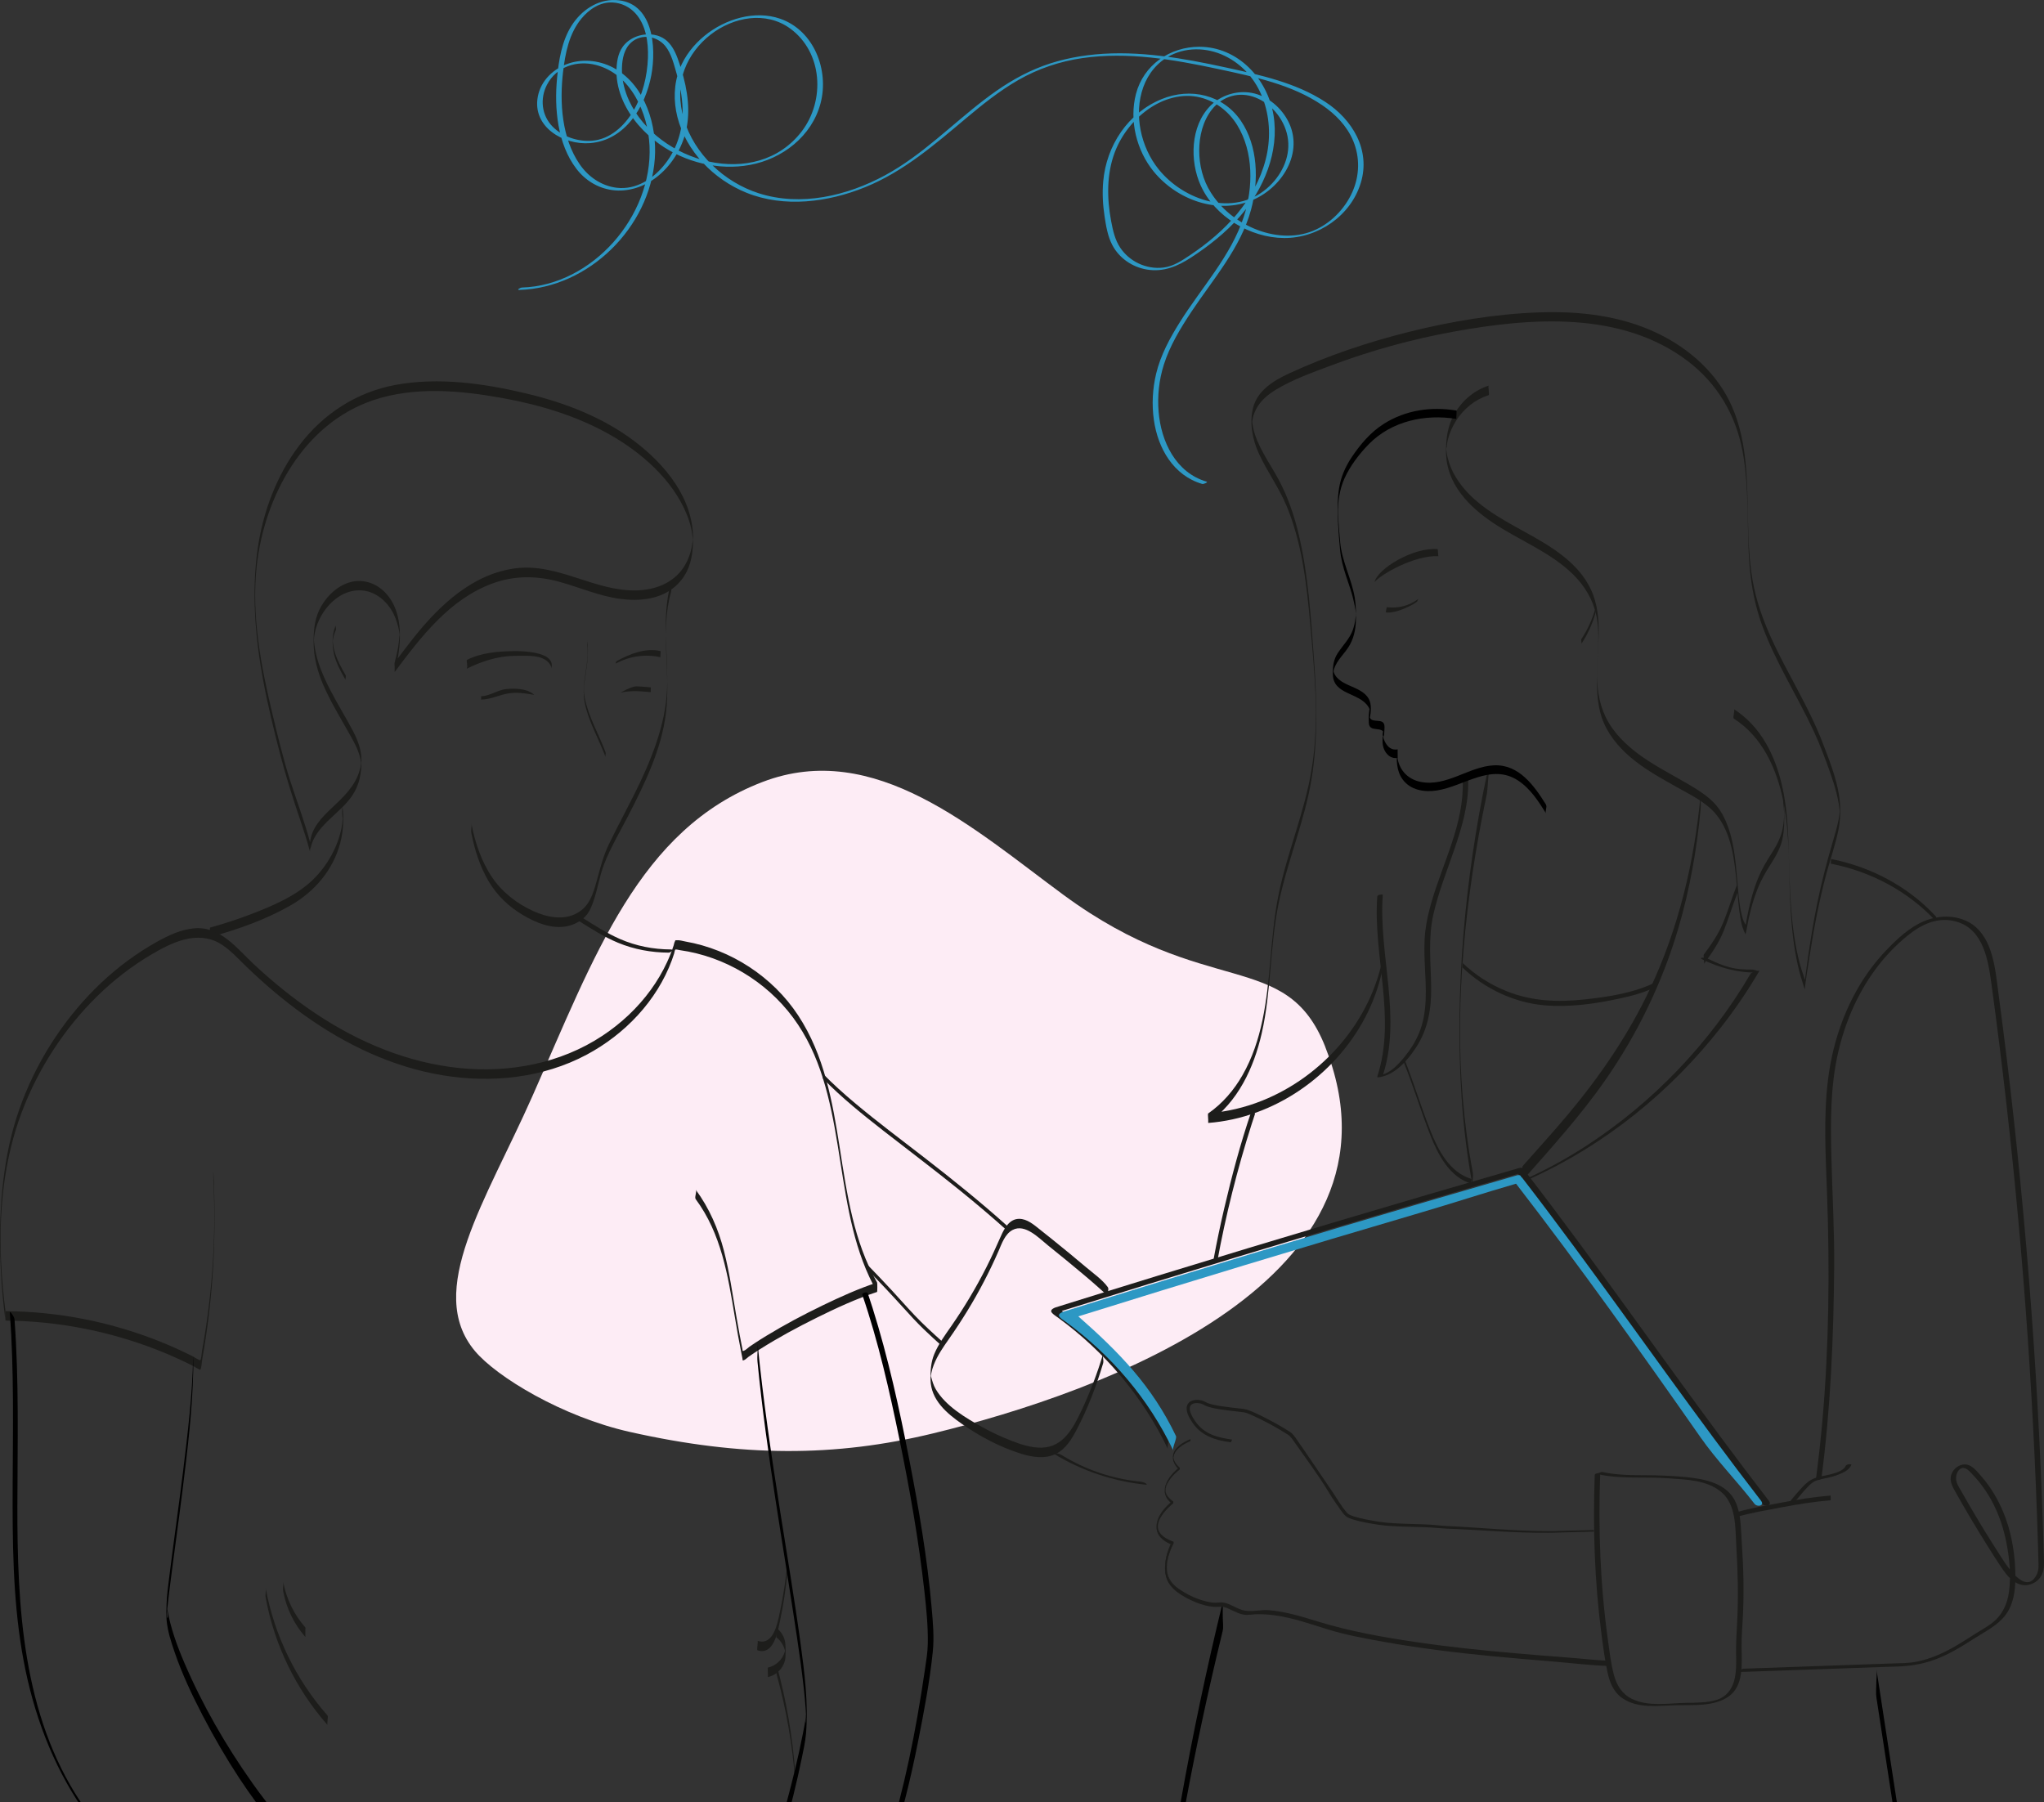 <svg xmlns="http://www.w3.org/2000/svg" id="b" data-name="Livello 2" viewBox="0 0 607.6 535.71"><rect x="0" y="0" width="607.6" height="535.71" fill="#333333" stroke="none"/><defs><style>      .e {        fill: none;      }      .f {        fill: #fdecf5;      }      .g {        fill: #1d1d1b;      }      .h {        fill: #2d98c4;      }    </style></defs><g id="c" data-name="Livello 1"><path class="f" d="m393.9,311.05c-11.65-29.24-35.19-13.72-77.73-45.01-26.61-19.57-56.14-46.38-89.51-33.59-36.74,14.09-49.91,51.67-68.41,93.42-13.75,31.03-32,57.88-17.1,75.7,6.46,7.73,26.01,19.57,46.03,24.07,33.44,7.52,61.09,7.5,90.16.45,50.19-12.16,144.13-45.8,116.55-115.04h0Z"></path><path class="g" d="m92.17,250.4c-1.67-6.34-4.03-12.46-6.02-18.7s-3.59-12.92-5.15-19.42c-3.43-14.35-6.32-29.31-4.68-44.11,2.3-20.69,13.98-42.3,34.7-49.23,12.27-4.1,25.7-2.9,38.21-.64,11.01,1.99,21.95,5.23,31.75,10.73,9.61,5.39,18.96,13.51,23.19,23.93.53,1.31.97,2.66,1.28,4.04.17.77.31,1.54.4,2.33.04.34.16.96.11,1.22.29-1.38-.07.32-.11.64-.31,2.65-1.19,5.27-2.67,7.51-3.11,4.68-8.53,6.68-13.96,6.81-12.43.31-23.34-8.16-35.9-6.58-12.72,1.6-22.53,10.87-30.2,20.44-1.99,2.49-3.9,5.04-5.81,7.59v2.82c1.98-7.39,3.01-17.38-2.66-23.48-2.66-2.86-6.55-4.27-10.39-3.28-3.73.97-6.79,3.81-8.71,7.08-2.01,3.43-2.34,7-2.32,10.88.02,4.41,1.12,8.58,2.86,12.61,1.96,4.54,4.51,8.8,6.94,13.09,1.21,2.15,2.52,4.28,3.4,6.58.42,1.1.75,2.23.9,3.4l.04.44c.05.59.05.58.02-.02l-.02-.46c-.02.23-.05.46-.09.69-.09.61-.23,1.22-.41,1.81-1.35,4.62-4.79,7.8-8.18,11-3.01,2.84-6.09,5.96-6.52,10.28-.09.93.09,1.89,0,2.82.74-7.42,8.67-11,12.49-16.65,2.23-3.29,2.81-6.76,2.78-10.64-.03-4.27-1.98-7.77-4.02-11.39-2.31-4.08-4.72-8.13-6.7-12.39-.95-2.05-1.79-4.15-2.41-6.33-.29-1.03-.53-2.07-.71-3.13-.1-.57-.17-1.14-.23-1.71-.04-.39-.05-.79-.08-1.18-.02-.37-.02-.33,0,.12,0,.65.03.49.08-.48.74-6.82,6.66-14.4,14.11-13.93,4.24.27,7.68,3.3,9.52,6.98.46.93.83,1.9,1.11,2.9.29,1.08.88,2.99.62,4.11.27-1.17.02-.55-.03-.15-.05.5-.08,1-.14,1.49-.08.69-.18,1.37-.31,2.05-.24,1.36-.57,2.71-.93,4.05-.11.41,0,.98,0,1.41,0,.28.18,1.19,0,1.41,7.87-10.51,16.37-21.69,29.17-26.35,6.42-2.34,12.93-2.29,19.48-.54,6.2,1.66,12.15,4.36,18.56,5.18,5.58.72,11.78.12,16.18-3.72s5.32-8.99,5.31-14.31c-.02-11.97-8.35-22.02-17.5-28.92-9.39-7.09-20.62-11.39-31.99-14.11-12.54-3-26.16-4.94-38.96-2.57-11.61,2.15-21.53,8.62-28.62,18-6.71,8.88-10.77,19.7-12.35,30.68-1.86,12.94-.74,26.36,1.63,39.15,1.35,7.27,3.11,14.45,4.95,21.6,1.73,6.73,3.83,13.28,6.05,19.86,1.06,3.14,2.08,6.29,2.93,9.5-.23-.87.23-1.94,0-2.82h.01Z"></path><path class="g" d="m199.48,173.1c-2.96,10.45-.75,21.29-1.2,31.92s-4.89,21.44-9.81,31.25c-2.48,4.93-5.1,9.79-7.5,14.76-1.73,3.57-2.59,7.24-3.65,11.05s-2.18,7.38-5.8,9.36c-4.06,2.23-8.88,1.24-12.9-.57-4.89-2.21-9.29-5.58-12.31-10.04-3.23-4.77-5.09-10.34-6.18-15.96.17.9-.18,1.91,0,2.82.97,4.98,2.54,9.9,5.13,14.29,2.53,4.28,6,7.55,10.26,10.07,3.85,2.29,8.57,4.21,13.12,3.26,2.08-.43,4.1-1.52,5.53-3.1,1.14-1.26,1.77-2.96,2.31-4.54,1.22-3.59,1.77-7.42,3.16-10.95,1.94-4.93,4.73-9.62,7.15-14.32,4.93-9.6,9.84-19.61,11.17-30.45,1.47-11.96-1.8-24.31,1.53-36.04.25-.88-.24-1.96,0-2.82h-.01Z"></path><path class="g" d="m101.73,242.09c.07.5.11,1.01.16,1.52.03.25.03,1,.02-.17,0-1.33-.03-.03-.05.22-.08.94-.22,1.88-.41,2.81-.38,1.79-.95,3.53-1.67,5.2-1.46,3.37-3.53,6.51-6.08,9.15-5.14,5.33-12.51,8.41-19.31,11.01-3.91,1.49-7.9,2.79-11.93,3.9-.26.07.22,2.76,0,2.82,8.21-2.26,16.47-5.16,23.89-9.4,7.12-4.07,12.59-10.43,14.76-18.44.98-3.63,1.15-7.71.63-11.43.13.92-.13,1.9,0,2.82h-.01Z"></path><path class="g" d="m171.84,273.61c3.84,2.42,7.67,4.89,11.87,6.63,4.79,1.98,9.86,2.91,15.04,2.94.63,0,1.73-.94.63-.95-5.2-.03-10.28-1.01-15.06-3.09-3.94-1.72-7.56-4.05-11.19-6.34-.46-.29-1.97.38-1.3.8h0Z"></path><path class="g" d="m1.63,389.74c-2.1-16.31-2.27-32.94,1.69-48.99,3.33-13.46,9.82-26.17,18.56-36.92,4.33-5.32,9.24-10.18,14.67-14.37,2.66-2.05,5.43-3.94,8.32-5.65,3.14-1.86,6.44-3.63,10-4.54,3.58-.91,7.28-.72,10.51,1.19,3.03,1.79,5.4,4.52,7.91,6.93,5.33,5.13,10.99,9.95,17,14.26,12.32,8.83,26.31,15.53,41.35,18,14.45,2.37,29.73.82,42.76-6.14,11.32-6.05,20.83-15.95,25.32-28.09.24-.65.46-1.3.67-1.96.06-.19.21-1.09.36-1.19.16-.11,1.09.13,1.29.16,1.72.24,3.42.57,5.1.99,3.22.8,6.37,1.93,9.37,3.35,6.01,2.84,11.48,6.84,15.97,11.75,19.05,20.8,14.64,51.59,24.01,76.46,1.18,3.13,2.58,6.17,4.24,9.08v-2.82c-5.52,1.81-10.86,4.23-16.09,6.75-5.75,2.78-11.41,5.78-16.87,9.11-1.12.68-2.23,1.38-3.32,2.1-.55.36-1.09.73-1.64,1.1-.48.34-1.17,1.07-1.73,1.24-.48.14-.29-.09-.39-.58-.09-.41-.17-.83-.25-1.24-.2-.97-.39-1.95-.57-2.92-.35-1.86-.68-3.72-1-5.58-1.11-6.49-2.03-13.05-3.68-19.44s-4.35-12.68-8.38-18.13c.44.6-.46,2.2,0,2.82,7.6,10.26,9.55,22.61,11.61,34.9.62,3.73,1.27,7.46,2.02,11.16.08.41.17.83.25,1.24.1.49-.09.72.39.58s1.06-.77,1.47-1.06c1.1-.77,2.22-1.51,3.36-2.23,5.42-3.44,11.1-6.5,16.85-9.35s11.78-5.64,17.96-7.67c.08-.03.11-2.63,0-2.82-13.92-24.5-7.84-55.62-23.46-79.38-7.55-11.49-19.99-19.6-33.52-21.97-.77-.14-1.79-.46-2.57-.38s-.22-.13-.55.35c-.19.28-.26.86-.37,1.19-.56,1.71-1.22,3.38-1.97,5-1.33,2.88-2.95,5.61-4.81,8.18-3.91,5.4-8.85,10.02-14.41,13.69-12.48,8.25-27.7,11.08-42.46,9.59-15.41-1.56-29.94-7.65-42.75-16.19-6.43-4.28-12.45-9.16-18.12-14.41-5.19-4.81-10.12-11.63-18.01-10.94-3.91.34-7.58,2.07-10.97,3.95-3.06,1.7-6.01,3.6-8.82,5.68-5.52,4.08-10.52,8.83-14.95,14.07-9.2,10.9-16.07,23.95-19.56,37.79s-3.99,29.56-2.92,44.3c.26,3.61.64,7.21,1.1,10.81-.12-.92.12-1.89,0-2.82h.03Z"></path><path class="g" d="m1.63,392.56c15.38.13,30.69,3.07,45.02,8.68,3.62,1.42,7.17,3,10.64,4.75.24.12,2.04,1.25,2.25,1.16.31-.14.53-2.83.6-3.24.35-1.98.68-3.97.98-5.96,1.24-8.16,2.04-16.38,2.4-24.62.37-8.4.34-16.83-.1-25.22.03.67-.05,1.87,0,2.72.84,16.17-.23,32.41-2.95,48.37-.14.81-.28,1.62-.43,2.43-.06.34-.23,2.58-.51,2.7-.26.11-1.89-.98-2.25-1.16-.9-.46-1.82-.9-2.73-1.33-3.13-1.48-6.32-2.83-9.56-4.05-6.48-2.43-13.17-4.33-19.96-5.67-7.71-1.52-15.55-2.3-23.4-2.37-.01,0-.03,2.82,0,2.82h0Z"></path><path class="g" d="m78.97,474.89c2.57,14.03,8.96,27.19,18.4,37.89-.14-.16,0-1.18,0-1.41,0-.26.17-1.2,0-1.41-9.43-10.7-15.82-23.86-18.4-37.89.17.91-.17,1.91,0,2.82h0Z"></path><path class="g" d="m84.18,473.02c.93,5.04,3.22,9.75,6.6,13.6-.02-.02,0-.45,0-.41v-2c0-.08.04-.36,0-.41-3.39-3.85-5.67-8.56-6.6-13.6.17.9-.17,1.91,0,2.82h0Z"></path><path class="g" d="m257.67,377.17c3.66,3.78,7.28,7.61,10.81,11.51,1.98,2.2,3.98,4.38,6.1,6.43,1.8,1.74,3.66,3.43,5.53,5.11-.23-.2.24-1.19,0-1.41-2.83-2.54-5.64-5.1-8.26-7.86-2.31-2.43-4.52-4.97-6.8-7.43-2.43-2.62-4.89-5.2-7.38-7.76.23.24-.24,1.16,0,1.41h0Z"></path><path class="g" d="m434.81,232.22c.42,12.49-5.82,24.05-9.22,35.72-.84,2.89-1.55,5.83-1.9,8.83-.39,3.37-.3,6.78-.14,10.16.31,6.72.91,13.82-1.73,20.17-1.07,2.58-2.61,5-4.37,7.14-1.79,2.19-4.2,4.82-7.07,5.31l.66.19c5.72-17.48-1.28-35.87,0-53.72.02-.27-1.6-.08-1.63.45-1.29,17.78,5.71,36.13,0,53.55-.1.3.56.21.66.19,4.72-.79,8.32-4.97,10.86-8.84,3.53-5.36,4.57-11.39,4.5-17.79-.08-7.37-.98-14.55.67-21.82,1.48-6.52,3.98-12.74,6.14-19.04,2.31-6.73,4.42-13.75,4.18-20.96-.01-.33-1.65-.05-1.63.45h.02Z"></path><path class="g" d="m411.18,284.07c-3.53,19.32-17.85,35.84-35.97,43.1-5.13,2.06-10.55,3.33-16.06,3.76v2.82c8.81-6.13,13.55-16.3,15.89-26.51,2.9-12.64,2.42-25.76,5-38.45,2.56-12.59,7.73-24.51,9.83-37.21,1.96-11.87,1.57-24.12.69-36.07-.89-12.05-1.64-24.35-4.38-36.14-1.36-5.88-3.31-11.66-6.19-16.98-2.66-4.91-6.22-9.62-7.47-15.16-.16-.71-.23-1.41-.33-2.13-.23-1.64-.29,2.83.04.22.04-.29.09-.57.14-.85.26-1.26.75-2.47,1.42-3.56,1.33-2.15,3.35-3.78,5.49-5.08,4.99-3.03,10.73-5.06,16.18-7.11,11.92-4.49,24.24-7.89,36.77-10.16,22.96-4.16,49.76-6.18,69.46,8.77,8.73,6.63,14.21,15.86,16.26,26.59,2.19,11.46,1.16,23.23,2.18,34.8.51,5.83,1.64,11.52,3.63,17.03s4.63,10.81,7.37,16.01c2.72,5.16,5.54,10.26,8,15.55,1.84,3.98,3.4,8.08,4.85,12.21s2.65,8.07,2.95,12.35c-.17-2.47.03-1.74-.05-.68-.03.42-.08.83-.14,1.24-.11.77-.26,1.54-.43,2.3-.41,1.8-.94,3.57-1.46,5.34-1.75,5.96-3.33,11.96-4.58,18.05-1.02,4.99-1.88,10.01-2.62,15.05-.21,1.42-.41,2.84-.6,4.27-.11.8-.21,1.59-.32,2.39-.02.14-.2,1.36-.17,1.37-.13-.03-.39-1.05-.43-1.16-.87-2.43-1.52-4.94-2.03-7.47-2.24-11.05-2.09-22.41-2.53-33.63-.38-9.64-1.76-19.63-6.69-28.1-2.35-4.04-5.52-7.52-9.47-10.05.41.26-.44,2.54,0,2.82,8.51,5.45,12.79,15.03,14.71,24.64,2.1,10.5,1.48,21.36,2.15,32,.34,5.51.9,11.04,2.1,16.44.28,1.27.6,2.53.97,3.78.16.54.33,1.08.51,1.61.07.2.51,1.9.7,1.95-.21-.05,1.21-8.79,1.35-9.69,1.28-8.36,2.87-16.68,5.07-24.85,1.13-4.19,2.6-8.33,3.48-12.58.71-3.46.76-7.22.19-10.71-.85-5.21-2.88-10.26-4.75-15.17-4.19-11-10.66-20.91-15.49-31.62-2.44-5.41-4.4-11.02-5.42-16.87-1.06-6.09-1.26-12.29-1.39-18.46-.24-11.15-.17-22.8-4.73-33.21-4.29-9.79-12.58-17.2-22.1-21.78-10.97-5.29-23.35-6.67-35.4-6.23-12.93.47-25.88,2.64-38.42,5.76-12.21,3.04-24.31,7.09-35.74,12.38-4.56,2.11-9.41,5.03-10.72,10.25-1.12,4.46-.16,9.47,1.72,13.55,2.45,5.33,5.95,10.09,8.22,15.52s3.8,11.34,4.85,17.21c1.07,6.03,1.68,12.13,2.23,18.23.61,6.79,1.23,13.58,1.53,20.39.33,7.48.09,14.98-1.11,22.38-1.03,6.35-2.83,12.54-4.71,18.69-1.89,6.21-3.87,12.42-5.16,18.8-1.33,6.55-1.87,13.22-2.46,19.87-1.03,11.55-2.37,23.42-8.23,33.68-2.56,4.49-5.96,8.45-10.21,11.41-.23.16.16,2.81,0,2.82,19.58-1.5,37.51-14.02,46.62-31.28,2.58-4.89,4.42-10.14,5.41-15.58.17-.91-.17-1.91,0-2.82h0v-.05Z"></path><path class="g" d="m442.53,114.63c-4.27,1.38-7.81,4.37-10.08,8.22-2.13,3.62-2.64,7.46-2.6,11.57.08,9.37,6.76,16.19,14.12,21.09,7.84,5.22,16.96,8.62,23.74,15.34,3.38,3.34,5.83,7.43,6.82,12.11,1.16,5.54.29,11.17.21,16.76-.06,4.53-.07,9.16,1.38,13.51,1.58,4.72,4.8,8.67,8.55,11.86,4.17,3.56,9,6.2,13.76,8.88,4.03,2.27,8.71,4.48,11.7,8.12,4.66,5.68,5.48,13.72,6.14,20.76.31,3.34.5,6.72,1.08,10.03.22,1.23.48,2.46.95,3.62.1.26.21.55.35.79.26.43.17.72.35-.06.32-1.36.5-2.76.8-4.12.84-3.83,1.96-7.61,3.66-11.15,1.07-2.23,2.41-4.28,3.71-6.37,1.13-1.83,2.08-3.73,2.59-5.83.7-2.91.65-5.95.62-8.93-.02-1.92-.15-3.83-.33-5.75.09.93-.09,1.89,0,2.82.11,1.18.21,2.36.27,3.54.01.27.08,1.72.04.94s-.04.59-.05.84c-.09,1.36-.27,2.71-.62,4.03-.52,1.98-1.43,3.78-2.51,5.52-1.2,1.95-2.46,3.85-3.48,5.9-1.59,3.2-2.69,6.63-3.53,10.1-.27,1.12-.51,2.25-.74,3.39-.13.67-.25,1.33-.37,2-.13.73-.03.92-.4.32-.57-.93-.83-2.15-1.07-3.2-.65-2.95-.85-5.99-1.12-8.99-.6-6.84-1.11-14.23-4.53-20.35-1.96-3.5-4.87-5.64-8.23-7.72-4.55-2.8-9.34-5.18-13.82-8.1-3.96-2.58-7.71-5.64-10.5-9.48-3-4.14-4.36-8.92-4.59-13.99-.41-9.12,2.16-18.76-1.89-27.42-3.82-8.17-12.13-12.98-19.71-17.15s-15.76-8.57-20.4-16.15c-1.11-1.8-1.95-3.77-2.45-5.83-.13-.53-.23-1.06-.31-1.59-.04-.26-.07-.52-.1-.78-.08-.81.28-1.32-.06.43.22-1.13.22-2.29.5-3.42,1.01-4.05,3.39-7.77,6.66-10.36,1.65-1.3,3.49-2.28,5.49-2.92.29-.09-.25-2.74,0-2.82h0Z"></path><path class="g" d="m544.27,256.74c11.87,2.34,23,8.2,31.23,17.13-.23-.25.24-1.15,0-1.41-8.23-8.93-19.37-14.79-31.23-17.13.08.02-.1,1.39,0,1.41h0Z"></path><path class="g" d="m541.45,439.35c2.72-20.78,3.6-41.69,3.78-62.64.09-11.05-.58-22.08-.84-33.12-.24-10.19-.3-20.5,1.96-30.49,2.02-8.91,5.65-17.49,11.08-24.87,2.73-3.72,5.92-7.1,9.5-10.01,4.2-3.43,9.03-5.82,14.56-4.28,8.21,2.29,9.55,11.68,10.53,18.87,1.58,11.62,3.04,23.26,4.36,34.91,2.65,23.3,4.78,46.67,6.39,70.07.81,11.79,1.49,23.59,2.04,35.4.27,5.76.5,11.53.71,17.3.1,2.98.2,5.95.29,8.93.04,1.4.08,2.79.12,4.19.04,1.52.2,3.06-.5,4.46-3.41,6.79-9.59-3.71-11.33-6.41-3.1-4.81-6.08-9.69-8.95-14.65-.68-1.18-1.36-2.36-2.03-3.55s-1.56-2.39-1.65-3.8c-.07-1.09.35-2.57,1.4-3.13,1.44-.76,2.85,1.11,3.69,1.99,2.31,2.43,4.25,5.22,5.8,8.19,1.94,3.73,3.26,7.76,4.07,11.89.92,4.7,1.4,9.75.77,14.52-.49,3.68-1.99,6.96-4.97,9.28-1.54,1.2-3.31,2.14-4.96,3.19-1.75,1.12-3.49,2.25-5.27,3.31-3.82,2.27-7.86,4.18-12.24,5.05-2.56.5-5.09.45-7.67.54-3.71.13-7.42.26-11.13.39-10.21.36-20.42.72-30.63,1.08l-2.09.07c-.64.02-1.72,1.01-.62.97,8.96-.31,17.91-.63,26.87-.94,5-.18,10.01-.35,15.01-.53.87-.03,1.75-.08,2.62-.09,4.6-.05,8.89-.53,13.23-2.18s7.94-3.92,11.66-6.3c3.22-2.06,6.91-3.83,9.23-6.99s2.84-7.18,2.85-11c.02-5.13-.64-10.29-2.09-15.21-1.13-3.81-2.77-7.48-4.94-10.82-.94-1.45-1.99-2.84-3.13-4.14-1.12-1.27-2.49-3.08-4.23-3.43s-3.55.77-4.35,2.26c-1.06,1.98-.27,3.75.74,5.54,2.97,5.31,6.08,10.54,9.31,15.7,1.62,2.58,3.23,5.18,4.96,7.68,1.23,1.78,2.83,3.65,4.94,4.38,1.78.62,3.69.19,5.15-.96,1.82-1.43,2.2-3.48,2.14-5.67-.33-12.56-.81-25.12-1.44-37.67-1.25-24.91-3.09-49.79-5.52-74.62-1.22-12.51-2.59-25-4.11-37.47-.75-6.19-1.55-12.38-2.37-18.56-.61-4.53-1-9.23-2.51-13.57-1.18-3.4-3.19-6.55-6.42-8.3-4.04-2.19-9.03-2.04-13.2-.32-4.32,1.77-8.13,5.35-11.32,8.69-3.25,3.4-6.07,7.2-8.42,11.27-4.81,8.33-7.72,17.71-8.89,27.23-1.37,11.13-.69,22.54-.29,33.71.82,22.51.61,45.14-1.37,67.59-.51,5.77-1.16,11.53-1.91,17.27-.09.68,1.56.4,1.64-.19h-.01Z"></path><path class="g" d="m474.97,438.21c6.84,1.53,13.88.71,20.81,1.22,5.28.38,11.57.47,15.84,4.05,4.56,3.82,4.18,10.59,4.51,15.98.45,7.49.65,14.96.27,22.46-.16,3.18-.38,6.32-.33,9.5.05,2.75.15,5.61-.6,8.29s-2.47,4.77-5.22,5.61-5.91.82-8.82.86c-5.33.07-11.4,1.26-16.37-1.2-2.88-1.42-4.49-4.02-5.3-7.06-.9-3.4-1.31-6.97-1.79-10.44-2.29-16.37-2.9-32.97-2.29-49.49,0-.27-1.62-.06-1.63.44-.58,15.81-.05,31.69,2.01,47.39.49,3.74.99,7.5,1.77,11.19.63,3.02,1.78,5.94,4.4,7.76,4.65,3.24,10.76,2.24,16.06,2.12,5.01-.11,11.15.45,15.5-2.55,4.59-3.17,3.98-9.69,3.91-14.56-.05-3.52.31-7.02.45-10.53.16-4.18.17-8.36.03-12.54-.11-3.56-.37-7.11-.56-10.67-.17-3.07-.35-6.32-1.54-9.19-2.48-6.01-9.48-7.26-15.24-7.8-3.85-.36-7.69-.51-11.55-.52-4.34-.02-8.72-.02-12.97-.97-.39-.09-1.82.54-1.34.65h-.01Z"></path><path class="g" d="m525.81,446.12c-19.51-25.26-37.77-51.45-56.73-77.12-5.21-7.06-10.48-14.07-15.84-21.02-.1-.13-.23-.24-.36-.33-.08-.59-.82-.58-1.28-.45-17.93,5.17-35.83,10.43-53.71,15.75-17.97,5.36-35.92,10.79-53.84,16.3-10.08,3.1-20.14,6.22-30.21,9.37-.45.14-1.44.57-1.37,1.19.06.61,1.77,1.66,2.02,1.85,13.97,10.24,25.21,23.44,32.69,39.09-.36-.76.37-2.05,0-2.82-7.28-15.22-18.11-28.12-31.55-38.23,17.18-5.37,34.38-10.67,51.61-15.9,17.94-5.44,35.91-10.81,53.9-16.1,10.04-2.95,20.09-5.88,30.14-8.78,19.49,25.24,37.73,51.4,56.67,77.05,5.21,7.06,10.48,14.07,15.84,21.02.83,1.08,3.13.58,2.01-.88h0Z"></path><path class="g" d="m505.54,236.14c-1.85,19.94-6.51,39.65-15.06,57.82-6.35,13.5-14.77,25.82-24.33,37.25-4.38,5.23-8.98,10.28-13.5,15.39-.24.27-.02,1.75-.02,2.11s.26,1.84.02,2.11c8.54-9.66,17.2-19.2,24.58-29.8,9.59-13.78,16.92-28.97,21.67-45.07,3.42-11.6,5.52-23.55,6.64-35.58.13-1.4-.13-2.84,0-4.23h0Z"></path><path class="g" d="m516.49,262.59c-1.46,3.71-2.6,7.54-4.08,11.24s-3.61,6.79-5.91,9.89c-.16.22-.01,1.13-.01,1.41s.18,1.19.01,1.41c2.3-3.1,4.47-6.29,5.91-9.89s2.61-7.53,4.08-11.24c.32-.82-.32-2.01,0-2.82h0Z"></path><path class="g" d="m505.95,285.15c5.15,2.53,10.56,4.04,16.33,3.94.5,0,.53-.24.1-.46-.56-.29-1.32-.44-1.95-.43-2.11.04-4.21-.12-6.26-.65-2.15-.56-4.19-1.45-6.17-2.43-.57-.28-1.31-.46-1.95-.43-.48.02-.58.22-.1.46h0Z"></path><path class="g" d="m455.24,350.2c22.01-9.98,41.36-25.72,56.25-44.7,4.2-5.35,8.04-10.98,11.48-16.85.15-.25-.95.06-1.02.09-.39.12-1.35.33-1.58.73-11.99,20.47-28.91,38.19-48.81,51.12-5.68,3.69-11.62,6.96-17.78,9.76-.36.16-.73.27-.38.45s1.54-.44,1.84-.58h0v-.02Z"></path><path class="g" d="m442.04,229.95c-6.56,30.95-9.68,64.88-7.55,96.5.59,8.79,1.66,17.55,3.3,26.21-.26-1.35.26-2.86,0-4.23-5.57-29.33-4.46-59.39-.08-88.8,1.17-7.86,2.6-15.69,4.24-23.47.29-1.35.38-5.08.66-6.42l-.58.19v.02Z"></path><path class="g" d="m437.38,350.44c-6.47-1.9-9.92-8.61-12.2-14.4-2.78-7.05-4.96-14.33-7.77-21.37.16.4-.16,1,0,1.41,2.81,7.04,4.99,14.31,7.77,21.37,2.28,5.78,5.73,12.5,12.2,14.4-.12-.03.14-1.37,0-1.41h0Z"></path><path class="g" d="m371.94,330.51c-3.21,9.39-5.77,19.04-8.03,28.7-1.18,5.05-2.24,10.12-3.18,15.22-.11.6.94,1.5,1.08.75,2.53-13.89,5.99-27.64,10.28-41.09.3-.95.61-1.89.93-2.83.2-.58-.83-1.5-1.08-.75h0Z"></path><path class="g" d="m434.77,287.64c6.49,6.21,15.27,10.39,24.25,11.19,7.38.66,15.1-.42,22.3-1.98,3.71-.8,7.48-1.78,10.88-3.48.2-.1-.18-1.32,0-1.41-6.45,3.22-14.16,4.38-21.25,5.14-7.9.84-15.49.56-22.97-2.41-4.91-1.95-9.41-4.81-13.22-8.46.23.22-.24,1.18,0,1.41h0Z"></path><path class="g" d="m329.33,382.65c-1.65-2.29-4.32-4.12-6.44-5.92-3.27-2.78-6.6-5.49-9.94-8.19-1.26-1.02-2.53-2.03-3.8-3.03-1.78-1.41-3.82-3.22-6.23-3.2-2.86.03-4.36,2.81-5.37,5.09-1.39,3.14-2.79,6.27-4.35,9.34-3.09,6.09-6.6,11.96-10.5,17.57-1.82,2.62-3.74,5.22-4.97,8.18-1.03,2.49-1.15,4.94-1.12,7.6.08,6.05,4.8,10.03,9.4,13.23,5.36,3.74,11.35,6.9,17.6,8.84,3.33,1.03,7.16,1.62,10.39-.05,2.89-1.49,4.63-4.42,6.09-7.2,3.26-6.22,5.82-12.91,7.82-19.64.26-.87-.25-1.96,0-2.82-1.72,5.79-3.89,11.48-6.47,16.93-2.42,5.11-5.4,10.83-11.82,10.95-3,.06-5.94-.89-8.71-1.95-3.09-1.18-6.1-2.59-9-4.2-4.94-2.75-10.78-6.2-13.74-11.21-.72-1.22-1.03-2.44-1.41-3.77-.09-.33.04-.95-.08.08.04-.38.1-.75.17-1.12.16-.83.41-1.63.71-2.42,1.09-2.83,2.85-5.34,4.58-7.8,3.81-5.45,7.29-11.11,10.36-17.01,1.54-2.95,2.98-5.96,4.31-9.01.97-2.22,1.9-5.08,4.19-6.3,3.72-1.98,7.82,2.42,10.55,4.61,3.57,2.86,7.12,5.76,10.62,8.71,1.58,1.33,3.16,2.68,4.69,4.06.85.76,1.8,1.54,2.47,2.47-.44-.61.45-2.19,0-2.82h0Z"></path><path class="g" d="m313.28,432.15c8.25,5.04,17.61,8.18,27.23,9.18.55.06.44-.11.11-.36-.46-.35-1.34-.51-1.91-.57-8.19-.85-16-3.52-23.02-7.81-.54-.33-1.19-.54-1.82-.64-.15-.03-1.09-.1-.59.2h0Z"></path><path class="g" d="m234.08,464.37c-.46,4.99-1.21,9.96-2.26,14.87-.67,3.11-1.84,10.08-6.64,8.51.26.08-.3,2.72,0,2.82,4.8,1.57,5.98-5.4,6.64-8.51,1.05-4.91,1.79-9.87,2.26-14.87.09-.93-.09-1.89,0-2.82h0Z"></path><path class="g" d="m230.78,486.72c.98.73,1.74,1.7,2.2,2.83.24.59.41,1.21.48,1.84l.02.17c.03.66.04.39.02-.81.02-1.2.02-1.47-.02-.81l-.02.17c-.04.31-.1.62-.19.92-.67,2.33-2.65,4.15-5.01,4.68-.06.01-.01,1.29-.01,1.41,0,.11.05,1.4.01,1.41,2.8-.63,5.03-3.08,5.23-5.97.07-1.03.04-2.09.02-3.12-.01-.67-.09-1.33-.27-1.98-.41-1.43-1.27-2.68-2.46-3.57.11.08-.01,1.24-.01,1.41v1c0,.06-.03.38,0,.41h0Z"></path><path class="g" d="m230.88,497.8c2.88,10.47,4.74,21.18,5.52,32.01-.05-.67.07-1.87,0-2.72-.79-10.86-2.64-21.61-5.53-32.11.24.87-.24,1.94,0,2.82h.01Z"></path><path class="g" d="m470.07,191.4c1.87-2.82,3.29-5.91,4.19-9.17.12-.44-.12-.98,0-1.41-.91,3.26-2.32,6.36-4.19,9.17-.08.12,0,.56,0,.7s.09.58,0,.7h0Z"></path><path class="g" d="m99.85,185.86c-1.06,2.23-1.14,4.96-.79,7.38.47,3.23,2.11,6.12,3.69,8.91-.2-.35.2-1.05,0-1.41-1.23-2.17-2.47-4.37-3.21-6.77-.16-.54-.3-1.09-.4-1.64-.06-.34-.11-.68-.15-1.02-.03-.24-.19-1.24-.05-.41-.09-.57.15-1.43.29-1.98.15-.58.36-1.13.61-1.66.18-.39-.18-1.03,0-1.41h0Z"></path><path class="h" d="m154.45,86.18c20.59-.65,38.71-18.56,40.2-39.01.71-9.8-2.76-21.47-11.71-26.7-4.11-2.4-9.18-3.12-13.74-1.66s-8.44,5.08-9.34,9.95c-1.67,8.99,7.66,14.43,15.58,13.78,10.41-.86,16.41-10.8,18.17-20.18,1.56-8.36.55-21.89-10.62-22.35-5.43-.22-10.24,3.12-13.06,7.57-2.94,4.64-3.83,10.29-4.34,15.66-.86,8.96.1,19.51,5.73,26.91,2.6,3.41,6.31,5.73,10.58,6.34,4.74.68,9.57-.95,13.31-3.86,4.09-3.18,7.07-7.79,8.46-12.77,1.76-6.3.75-13.12-1.16-19.25-1.38-4.45-2.87-9.35-8.07-10.26-3.41-.6-7.29.7-9.34,3.56-1.49,2.09-1.84,4.86-1.85,7.37,0,2.97.73,5.94,1.92,8.65,2.29,5.21,6.28,9.66,10.89,12.93,7.63,5.41,17.53,7.86,26.77,6.18,9.73-1.77,18.5-8.53,21.09-18.34s-1.94-21.62-11.97-25.12c-7.62-2.66-16.42.09-22.49,5.03-3.22,2.62-5.89,6-7.43,9.88-1.78,4.5-1.85,9.59-.68,14.25,2.57,10.26,10.86,18.64,20.53,22.55,11.27,4.55,24.27,2.83,35.27-1.64,11.5-4.67,20.7-12.68,30.1-20.56,4.89-4.1,9.9-8.12,15.45-11.3,5.88-3.37,12.29-5.53,18.99-6.51,13.52-1.97,27.31.42,40.53,3.26,10.54,2.27,21.73,4.55,30.8,10.71,3.94,2.67,7.38,6.19,9.23,10.63,2.04,4.91,1.91,10.31-.24,15.17-2.26,5.11-6.56,9.48-11.76,11.59-5.57,2.26-11.93,1.63-17.38-.66s-9.92-5.98-12.95-10.76c-2.35-3.7-3.45-8.15-3.44-12.51,0-4.25,1.1-8.77,3.77-12.16,3.17-4.01,8.17-5.45,12.98-3.55,5.11,2.02,9.02,7.1,9.65,12.55.64,5.51-2.14,10.88-6.24,14.42-9.94,8.58-24.66,3.71-32.22-5.64-5.32-6.58-7.45-16.34-4.58-24.4,1.44-4.03,4.23-7.48,8.07-9.44,5.42-2.76,11.91-2.27,17.16.63,10.65,5.86,14.04,19,11.19,30.19-3.14,12.31-12.13,21.58-22.43,28.48-2.48,1.66-4.94,3.35-7.97,3.74-2.54.33-5.18-.15-7.49-1.26-2.13-1.03-4.01-2.62-5.34-4.59-1.61-2.38-2.21-5.19-2.74-7.98-1.27-6.74-1.36-14.03,1.12-20.52,1.93-5.05,5.44-9.54,9.85-12.67s10.09-4.91,15.56-3.53c4.58,1.15,8.46,4.18,10.93,8.18,4.91,7.97,4.81,18.59,1.98,27.26-3.8,11.67-12.59,21.08-19,31.32-2.98,4.75-5.73,9.82-7.05,15.3-1.08,4.5-1.34,9.23-.68,13.82,1.19,8.4,5.81,16.5,14.36,18.99.4.12,1.85-.52,1.33-.67-9.18-2.68-13.57-11.92-14.29-20.86-.38-4.68.14-9.44,1.56-13.92,1.78-5.63,4.93-10.81,8.17-15.7,6.42-9.66,14.69-19.01,17.77-30.44,2.3-8.55,2.09-18.84-3.05-26.37-5.29-7.76-14.99-9.93-23.5-6.45-10.06,4.11-16.46,13.8-17.41,24.46-.31,3.45-.13,6.94.39,10.36.44,2.9.94,6.01,2.33,8.62,2.07,3.9,5.96,6.54,10.3,7.25,4.89.8,9.09-.97,13.1-3.59,5.3-3.45,10.32-7.42,14.5-12.19,7.08-8.08,11.8-19.3,9.99-30.16s-10.59-20.25-21.99-20.29c-8.79-.03-16.65,5.43-18.89,14.02-2.05,7.88.16,16.83,5.29,23.09,6.89,8.41,19.06,12.86,29.39,8.45,9.37-4,15.84-15.18,9.88-24.64-2.59-4.11-7.01-7.21-11.95-7.42-3.89-.17-7.84,1.34-10.57,4.13-5.84,5.98-6.09,16.27-2.82,23.55,4.18,9.3,14.71,15.59,24.77,15.67s19.84-6.54,22.84-16.38c2.99-9.8-2.48-18.85-10.58-24.11-8.78-5.71-19.33-7.98-29.41-10.18-12.74-2.78-25.88-5.13-38.96-3.91-6.06.57-12.06,1.91-17.67,4.28s-10.5,5.53-15.21,9.13c-9.86,7.51-18.6,16.57-29.58,22.52-11.3,6.12-25.04,9.37-37.6,5.33-10.19-3.28-19.13-11.63-22.2-22-1.42-4.78-1.56-10.06.19-14.78,1.52-4.1,4.31-7.68,7.74-10.36,6.74-5.24,16.41-7.11,23.68-1.8,9.67,7.06,10.41,21.4,3.42,30.55-13.52,17.7-42.84,9.31-51.34-9.16-1.23-2.68-2.01-5.6-2.1-8.55-.08-2.72.29-5.92,2.12-8.07,2.86-3.36,8.04-2.88,10.75.41,1.84,2.24,2.63,5.65,3.42,8.38.95,3.26,1.59,6.62,1.72,10.02.22,6.01-1.43,11.83-5.15,16.6-3.43,4.41-8.61,7.83-14.41,7.14-4.55-.55-8.43-3.24-11-6.96-5.36-7.76-6.03-18.42-4.96-27.5.65-5.54,1.8-11.41,5.46-15.83,2.31-2.79,5.56-5,9.33-4.79,2.54.14,4.95,1.3,6.67,3.17,3.2,3.47,3.93,8.74,3.77,13.28-.2,5.46-1.57,11.1-4.37,15.82-2.59,4.39-6.83,8.36-12.11,8.81-4.25.37-8.84-1.12-11.86-4.18-3.28-3.34-3.8-8.3-1.68-12.42,2.77-5.41,8.92-7.38,14.59-5.9,10.34,2.7,15.44,14.2,15.9,24.03.49,10.51-3.82,20.89-10.76,28.67s-16.63,13.13-27.17,13.46c-.48.02-1.77.75-.69.72h0Z"></path><g><path class="e" d="m49.71,478.58c-.04.38-.08.77-.1,1.16-.12,1.7.45,1.86.1-1.16Z"></path><path class="e" d="m239.64,510.74c-.01-.29-.03-.58-.05-.88-.13,3.59.09,2.09.05.88Z"></path><path class="e" d="m239.62,509.31c.02-.35.03-.7.05-1.06-.02.39-.03.74-.05,1.06Z"></path><path d="m272.93,517.56c1.73-8.76,3.44-17.67,4.35-26.55.45-4.37.04-8.87-.35-13.23-1.29-14.7-3.81-29.33-6.62-43.81-2.95-15.19-6.29-30.4-10.93-45.17-.46-1.46-.94-2.92-1.43-4.38-.19-.55-1.81-.08-1.63.44,4.8,14.02,8.09,28.59,11.07,43.09,3.07,14.94,5.73,30.02,7.41,45.18.56,5.1,1.09,10.27,1,15.41-.04,2.6-.47,5.15-.85,7.72-.69,4.7-1.43,9.39-2.26,14.06-1.5,8.51-3.29,16.99-5.46,25.37h1.59c1.56-6.01,2.92-12.07,4.11-18.14h0Z"></path><path d="m235.92,533.33c.87-3.54,1.68-7.09,2.41-10.66.49-2.44,1.07-4.92,1.27-7.41.72-8.96-.45-18.11-1.66-26.97-1.78-13.06-4-26.06-6.04-39.09-2.61-16.61-5.09-33.26-6.72-50,.18,1.86-.18,3.77,0,5.64,2.67,27.38,7.65,54.45,11.7,81.64.76,5.1,1.49,10.21,2.05,15.34.23,2.11.44,4.22.58,6.33.03.5.05,1,.08,1.5,0-.09.02-.18.03-.28v-.08c.01-.32.03-.67.05-1.06-.02.35-.02.7-.05,1.06,0,.2-.02.38-.02.56.01.29.04.58.05.88.04,1.21-.18,2.72-.05-.88,0-.07,0-.13-.01-.2-.16,2.04-.61,4.06-1,6.06-.67,3.41-1.42,6.8-2.23,10.17-.79,3.28-1.62,6.55-2.5,9.8h1.47c.2-.79.41-1.58.6-2.37v.02Z"></path><path d="m239.62,509.31v.08c0,.09-.02.18-.03.28,0,.07,0,.13.01.2,0-.18.01-.36.02-.56h0Z"></path><path d="m49.71,478.58c0-.06,0-.13.02-.19-.06-.33-.13-.66-.18-1,.07.45.12.84.16,1.19h0Z"></path><path d="m74.94,529.91c-7.87-11.12-14.78-23.13-20.15-35.65-2.2-5.13-4.09-10.37-5.06-15.87,0,.06,0,.13-.02.19.35,3.02-.22,2.85-.1,1.16.03-.39.07-.77.1-1.16-.04-.36-.09-.74-.16-1.19.05.33.12.67.18,1,.02-.21.03-.41.05-.62.16-1.63.36-3.26.56-4.89,1.24-9.98,2.68-19.93,3.92-29.91,1.48-11.87,2.93-23.81,3.19-35.78.02-.96,0-1.93,0-2.89,0-.2,0-1.51-.03-.76-.25,11.26-1.61,22.51-2.98,33.68-1.28,10.4-2.78,20.78-4.08,31.18-.34,2.76-.74,5.54-.84,8.32-.06,1.7-.14,3.47.03,5.16.31,3.06,1.29,6.12,2.28,9.02,2.23,6.58,5.22,12.9,8.42,19.06,3.31,6.36,6.91,12.56,10.84,18.56,1.6,2.44,3.28,4.82,5,7.18h3.13c-1.47-1.91-2.91-3.83-4.3-5.8h.02Z"></path><path d="m5.17,447.15c.03-18.29.5-36.63-.85-54.89-.04-.58-.48-1.29-.82-1.75-.12-.16-.61-.84-.57-.27,1.26,17.12.9,34.32.83,51.48-.06,16.37.04,32.81,2.74,49,2.61,15.67,7.74,30.87,16.33,44.31.15.23.31.45.46.68h.71c-17.33-26.09-18.88-58.07-18.84-88.56h0Z"></path><path d="m357.29,511.77c1.92-8.99,3.97-17.96,6.15-26.89.31-1.26.04-2.93.04-4.23,0-1,0-1.99-.01-2.99,0-.37-.11-.89-.03-1.24-4.78,19.63-8.94,39.4-12.48,59.29h1.54c1.49-8,3.09-15.98,4.79-23.93h0Z"></path><path d="m562.11,524.32c-1.44-9.38-2.88-18.76-4.32-28.13.2,1.32-.04,2.89-.04,4.23s-.17,2.87.04,4.23c1.59,10.35,3.18,20.7,4.77,31.05h1.3c-.58-3.79-1.17-7.59-1.75-11.38h0Z"></path></g><path class="g" d="m299.48,364.48c-7.91-7.1-16.18-13.77-24.59-20.28-6.97-5.4-14.05-10.67-20.8-16.34-3.28-2.75-6.46-5.61-9.45-8.67.23.24-.24,1.16,0,1.41,5.52,5.67,11.71,10.64,17.94,15.51,7.55,5.89,15.21,11.64,22.66,17.67,4.85,3.92,9.61,7.95,14.25,12.12-.23-.2.24-1.2,0-1.41h-.01Z"></path><path class="g" d="m174.59,191.75c.67,5.69-1.92,11.32-.79,17.04s4.2,10.83,6.21,16.24c-.15-.41.15-.99,0-1.41-2.01-5.41-5.09-10.53-6.21-16.24-.36-1.85-.28-2.76-.04-4.66s.59-3.83.8-5.75c.24-2.18.29-4.44.03-6.63.05.46-.05.95,0,1.41h0Z"></path><path class="g" d="m516.15,450.96c4.33-1.3,8.96-2.02,13.4-2.88,4.84-.93,9.72-1.7,14.63-2.11.05,0-.03-1.41,0-1.41-4.92.41-9.79,1.17-14.63,2.11-4.44.86-9.07,1.58-13.4,2.88-.14.04.12,1.37,0,1.41h0Z"></path><path class="g" d="m533.89,445.99c1.19-1.42,2.37-2.88,3.68-4.2.62-.63,1.3-1.23,2.12-1.59s1.68-.52,2.53-.69c1.61-.31,3.18-.69,4.69-1.34,1.34-.58,2.76-1.26,3.39-2.65.21-.47-1.4-.3-1.63.21-.66,1.47-2.94,2.1-4.36,2.49-1.57.43-3.21.57-4.74,1.13s-2.63,1.47-3.69,2.59c-1.22,1.3-2.36,2.66-3.5,4.03-.25.3.22.45.44.46.38.02.83-.14,1.08-.44h-.01Z"></path><path class="h" d="m523.51,446.15c-19.09-24.71-36.95-50.34-55.5-75.45-5.1-6.9-10.25-13.77-15.5-20.56-.1-.13-.22-.23-.36-.32-.08-.58-.8-.57-1.25-.44-17.54,5.06-35.06,10.2-52.55,15.41-17.58,5.24-35.14,10.56-52.68,15.95-9.86,3.03-19.71,6.09-29.55,9.17-.44.14-1.41.56-1.34,1.16.06.6,1.73,1.63,1.98,1.81,13.67,10.02,24.67,22.94,31.99,38.25-.35-.74,1.17-3.53.81-4.28-7.12-14.89-16.89-24.89-29.01-35.55,16.81-5.25,32.2-9.99,49.05-15.1,17.56-5.33,35.14-10.58,52.74-15.75,9.82-2.89,18.49-5.75,28.32-8.59,19.07,24.69,37.06,49.97,54.85,75.41,4.92,7.03,10.8,12.96,16.04,19.75.82,1.06,3.06.57,1.96-.86h0Z"></path><path class="g" d="m138.75,198.78c4.34-2.17,9.25-3.76,14.1-3.82,2.33-.03,5.06-.18,7.33.37,1.67.41,3.49,1.54,3.82,3.45-.08-.46.08-.95,0-1.41-.32-1.85-2.34-2.66-3.97-3.08-2.31-.6-4.8-.77-7.18-.74-4.85.06-9.71.44-14.05,2.61-.2.1.24,2.05.06,2.14l-.11.47h0Z"></path><path class="g" d="m183.03,197.26c4.01-2.2,8.83-2.92,13.28-1.89-.09-.02.15-1.8.04-1.83-4.45-1.04-9.05.8-13.05,2.99-.21.11-.26.72-.26.72h-.01Z"></path><path class="g" d="m150.5,204.83c-2.56.24-4.87,2.09-7.48,2.13-.02,0,0,1,0,1,2.61-.04,4.96-1.17,7.47-1.72,2.76-.61,5.55-.16,8.3.32-.07-.01-1.73-2.34-8.3-1.73h.01Z"></path><path class="g" d="m193.44,204.32c-1.39-.1-2.79-.26-4.18-.29-1.61-.04-4.71,1.83-4.79,1.85,1.58-.33,3.18-.47,4.79-.43,1.4.03,2.79.19,4.18.29-.02,0,.05-1.41,0-1.41h0Z"></path><path class="g" d="m408.6,173.06c1.64-2.2,11.84-8.1,18.99-7.73-.14-.02-.09-2.08-.26-2.09-7.09-.66-17.91,5.8-18.73,9.83h0Z"></path><path class="g" d="m411.92,182.04c3.33.45,8.73-2.6,9.3-3.2.08-.09.32-.75.42-.82-2.68,2.03-6.1,2.93-9.42,2.47-.03,0-.24,1.39-.25,1.39l-.04.16h-.01Z"></path><path d="m459.61,239.25c-3.53-5.65-8.05-12.09-15.51-11.75s-14.09,6.49-21.85,4.91c-1.87-.38-3.62-1.3-4.87-2.76-.59-.69-1.06-1.47-1.4-2.3-.16-.39-.29-.79-.39-1.2-.06-.23-.06-.49-.14-.71-.15-.41-.11.66.03-.19.04-.25-.07-2.49,0-2.5-2.48.46-3.8-1.72-4.37-3.78-.2-.74.55-.2-.03.96.12-.23.2-.76.26-1.01.1-.41.14-.78.15-1.2.02-.77.25-2.08-.2-2.76-.5-.75-1.66-.63-2.43-.73-.44-.06-.92-.13-1.29-.4-.18-.13-.42-.67-.54-.72-.09,1.28-.07,1.55.06.8l.08-.36c.37-1.71.61-4.17-.26-5.76-1.21-2.2-3.73-3.1-5.89-4.06-1.05-.47-2.1-.99-2.98-1.73-.46-.39-.87-.84-1.18-1.36-.14-.24-.27-.49-.36-.75-.09-.24-.16-.49-.2-.75l-.03.96c.08-.05.22-1.02.26-1.15.1-.32.22-.63.36-.93.31-.68.7-1.31,1.13-1.92.9-1.26,1.96-2.39,2.8-3.69,1.52-2.34,2.15-5.08,2.23-7.84.06-2.28.04-4.57-.32-6.82-.46-2.85-1.43-5.56-2.34-8.29s-1.72-5.34-1.99-8.15-.52-5.6-.63-8.41c-.14-3.4.38-7.33,1.9-10.7,1.68-3.72,4.38-7.26,7.22-10.16,6.76-6.9,16.78-9.04,26.05-7.5-.12-.02.15-2.47,0-2.5-7.53-1.25-15.09-.15-21.57,3.94-3.95,2.49-7.01,6.12-9.59,9.97-1.87,2.81-3.2,5.86-3.73,9.21-.55,3.54-.44,7.24-.27,10.81.12,2.48.34,4.95.57,7.42.25,2.69.93,5.23,1.77,7.79s1.82,5.18,2.37,7.86c.27,1.29.71,3,.54,4.3.24-1.74-.05,0-.1.45-.03.27-.07.54-.11.82-.13.81-.32,1.61-.58,2.38-.92,2.74-2.89,4.65-4.47,6.99-1.38,2.04-1.61,4.05-1.57,6.43.1,6.18,7.77,5.36,10.52,9.63.15.23.27.46.37.71.07.15.12.3.16.45.13.69.15.41.05-.85-.27.35-.32,1.35-.37,1.8-.1.91-.09,1.89-.03,2.8.19,2.93,4.07.74,4.55,3.17v-2.5c-.09,1.05-.45,2-.46,3.07,0,.92-.07,1.89.08,2.81.36,2.11,2.04,4.22,4.37,3.78v-2.5c-.48,2.92-.31,6.38,1.46,8.84,2.34,3.27,6.49,3.93,10.23,3.35,8.08-1.24,16.12-8.22,24.16-2.94,3.61,2.37,6.04,6.16,8.29,9.75-.37-.59.38-1.89,0-2.5h0l.03-.03Z"></path><g id="d" data-name="b"><path class="g" d="m473.81,454.82c-7,.14-11.7.31-11.89.31h-1.56c-10.37.02-19.98-1.04-30.34-1.51-.71-.03-1.6-.12-2.31-.18-5.38-.6-12.47-.25-17.81-1.09-2.54-.42-5.09-.83-7.53-1.6-.68-.24-1.36-.46-1.87-.95-1.85-2.11-2.84-4.03-4.53-6.5-3.67-5.37-7.2-10.67-10.93-16.02-.29-.4-.64-.83-.99-1.18-.26-.23-.53-.42-.77-.57-2.65-1.7-5.4-3.18-8.2-4.59-1.48-.72-2.97-1.45-4.55-1.95-.47-.12-.95-.19-1.42-.24-2.07-.24-4.13-.44-6.17-.76-1.53-.26-3.14-.48-4.51-1.18-1.82-1.11-5.42-1.07-5.68,1.61-.09,1.73.88,3.2,1.79,4.57,2.55,3.76,6.73,5.16,11.03,5.69.11.02.22.03.33.05.09-.28.23-.54.4-.78-4.35-.65-8.29-1.54-11.01-5.48-.56-.82-1.09-1.69-1.41-2.62-.18-.56-.28-1.11-.15-1.64.46-1.43,2.59-1.28,3.75-.8.18.07.29.14.46.23l.19.1c1.48.72,3.08.94,4.66,1.21,2.32.37,4.65.56,6.95.87.73.13,1.41.42,2.09.71,3.76,1.66,7.41,3.65,10.88,5.84.24.16.46.3.63.46.3.31.63.71.88,1.05,3.69,5.29,7.56,10.38,10.89,15.91,1.06,1.79,2.01,3.05,3.2,4.78.55.77,1.1,1.59,1.84,2.2.58.41,1.27.66,1.9.87,2.51.78,5.12,1.2,7.69,1.6,5.37.81,12.45.45,17.86,1,.74.06,1.61.13,2.35.16,10.39.37,20,1.34,30.38,1.23l1.55-.02c.19,0,5.12-.17,11.94-.32-.03-.16-.04-.31-.04-.47h.03Z"></path><g><path class="g" d="m478.44,493.98c-1.17-.04-.55-.08-1.71-.18-3.81-.33-7.6-.57-11.42-.87-20.78-1.61-40.57-3.26-61.15-7.47-2.5-.51-5.01-.97-7.45-1.69-5.77-1.61-11.7-3.88-17.65-4.66-1.28-.15-2.57-.28-3.87-.3-2.1.08-4.12.71-6.1-.01-.79-.28-1.57-.6-2.35-.94-.98-.41-1.96-.94-3.04-1.2-.23-.04-.48-.08-.77-.02-.19.05-.39.09-.59.1-1.03.07-2.06-.07-3.09-.27-3.3-.67-6.43-2.14-9.16-4.1-1.39-.92-2.45-2.25-2.92-3.86-.9-3.23.11-6.76,1.55-9.7l.12-.24-.24-.09c-4.8-1.74-5.7-4.89-2.68-8.91.82-1.1,1.79-2.1,2.85-2.98-.47-.32-.92-.67-1.3-1.09-1.99-2.14-.72-4.87.94-6.77.69-.8,1.46-1.54,2.3-2.18l-.07-.06c-4.16-3.62-.41-6.84,3.25-8.42-2.96,1.2-6.95,4.05-4.34,7.47.27.37.58.7.92,1.01-3.29,2.55-6.45,6.95-2.16,10.08-.97.83-1.86,1.74-2.64,2.76-3.28,4.26-2.11,7.62,2.55,9.45-.36.7-.66,1.41-.92,2.15-1.33,3.57-1.64,8.26,1.45,11.04,3.34,2.87,9.67,5.88,14.18,5.31.39-.13.82.03,1.22.16,1.57.6,3.11,1.43,4.72,1.98,1.63.59,3.29,0,5.04.08.22,0,.44.01.66.01h.63l.63.02c1.05.05,2.1.16,3.16.3,6.09.85,12.2,3.18,18.11,4.9,2.28.61,4.6,1.07,6.91,1.55,21.43,4.44,41.46,5.92,61.18,7.57,5.06.42,8.34.92,13.43,1.05-.1-.31-.15-.63-.16-.95l-.02-.03Z"></path><path class="g" d="m478.44,493.7c-4.27-.19-8.58-.7-12.86-1.02-5.01-.39-10.02-.78-15.02-1.22-9.89-.86-19.78-1.88-29.6-3.33s-19.8-3.21-29.38-6.17c-4.73-1.46-9.49-2.92-14.45-3.32-2.34-.19-4.75.53-7.05.14s-4.15-2.02-6.38-2.4c-1.02-.17-2.11.14-3.16.01-1.31-.15-2.59-.48-3.84-.89-2.29-.77-4.43-1.9-6.41-3.28-1.86-1.3-3.18-3.08-3.39-5.4-.25-2.75.7-5.56,1.94-7.97.02-.04.02-.56,0-.56-1.91-.71-4.4-1.91-4.64-4.23-.28-2.77,2.68-5.58,4.55-7.18.03-.02.02-.55,0-.56-1.27-.89-2.3-2-2.31-3.64v.42c.25-2.62,2.27-4.71,4.24-6.27.03-.02.03-.54,0-.56-.97-.88-1.76-1.84-1.89-3.18v.53c.04-2.68,2.93-4.31,5.07-5.27.07-.03-.07-.54,0-.56-2.11.89-4.95,2.47-5.18,5.03-.15,1.61.61,2.89,1.76,4.01v-.56c-3.31,2.62-6.39,7.35-2.16,10.64v-.56c-2.18,1.9-4.5,4.43-4.5,7.49,0,2.75,2.06,4.3,4.42,5.28v-.56c-1.3,2.66-2.07,5.55-1.86,8.52.32,4.38,3.8,6.7,7.44,8.47,1.97.96,4.09,1.72,6.28,2.02.97.13,1.88.09,2.85.05,1.26-.05,2.43.67,3.56,1.17,1.07.48,2.18,1.05,3.36,1.2,1.34.17,2.71-.16,4.06-.15,1.7,0,3.39.1,5.07.33,5.42.74,10.62,2.6,15.82,4.21s11.01,2.67,16.56,3.67c10.73,1.93,21.56,3.25,32.41,4.29,5.95.57,11.91,1.07,17.87,1.56,5.65.47,11.3,1.18,16.97,1.34,0,0,.01-.52,0-.56-.1-.31-.15-.63-.16-.95.02.19-.02.38,0,.56,0,.33.06.64.16.95v-.56c-4.75-.13-9.46-.71-14.18-1.11-4.92-.41-9.83-.81-14.75-1.25-10.2-.91-20.39-1.98-30.52-3.53-5.26-.81-10.49-1.76-15.69-2.83-5.24-1.08-10.24-2.69-15.36-4.22-4.3-1.28-8.72-2.39-13.22-2.44-2.06-.03-4.28.51-6.25-.18-1.13-.39-2.21-.93-3.31-1.41-1.17-.51-1.88-.64-3.12-.59-4.43.2-9.16-2.07-12.61-4.69-4.38-3.32-3.54-8.88-1.37-13.31.02-.04.02-.56,0-.56-1.98-.82-4.38-2.29-4.37-4.72,0-2.73,2.56-5.26,4.46-6.92.03-.02.02-.55,0-.56-1.15-.9-1.96-1.94-2.08-3.43v.36c.01-2.65,2.32-4.91,4.24-6.44.03-.02.03-.54,0-.56-.9-.88-1.63-1.83-1.76-3.12v.53c.04-2.72,2.98-4.39,5.18-5.32v-.56c-2.07.93-4.85,2.48-5.07,5.02-.14,1.65.67,2.93,1.89,4.03v-.56c-3.41,2.7-6.45,7.43-1.93,10.61v-.56c-2.18,1.87-4.61,4.44-4.59,7.5.01,2.8,2.3,4.16,4.67,5.04v-.56c-1.3,2.52-2.1,5.29-2.01,8.14.15,4.7,3.89,7.11,7.84,8.85,2.14.94,4.53,1.7,6.89,1.75,1.01.02,1.82-.22,2.81.11,1.13.38,2.19.94,3.3,1.4s2.2.86,3.42.88c1.38.03,2.73-.3,4.1-.33,2.51-.04,5.1.42,7.54.95,5.19,1.14,10.16,3.04,15.29,4.38s10.43,2.22,15.65,3.11c10.34,1.77,20.77,3,31.21,3.98,5.89.55,11.78,1.03,17.67,1.49,5.28.41,10.6,1.03,15.88,1.26,0,0,.01-.56,0-.56v-.05Z"></path></g></g></g></svg>
